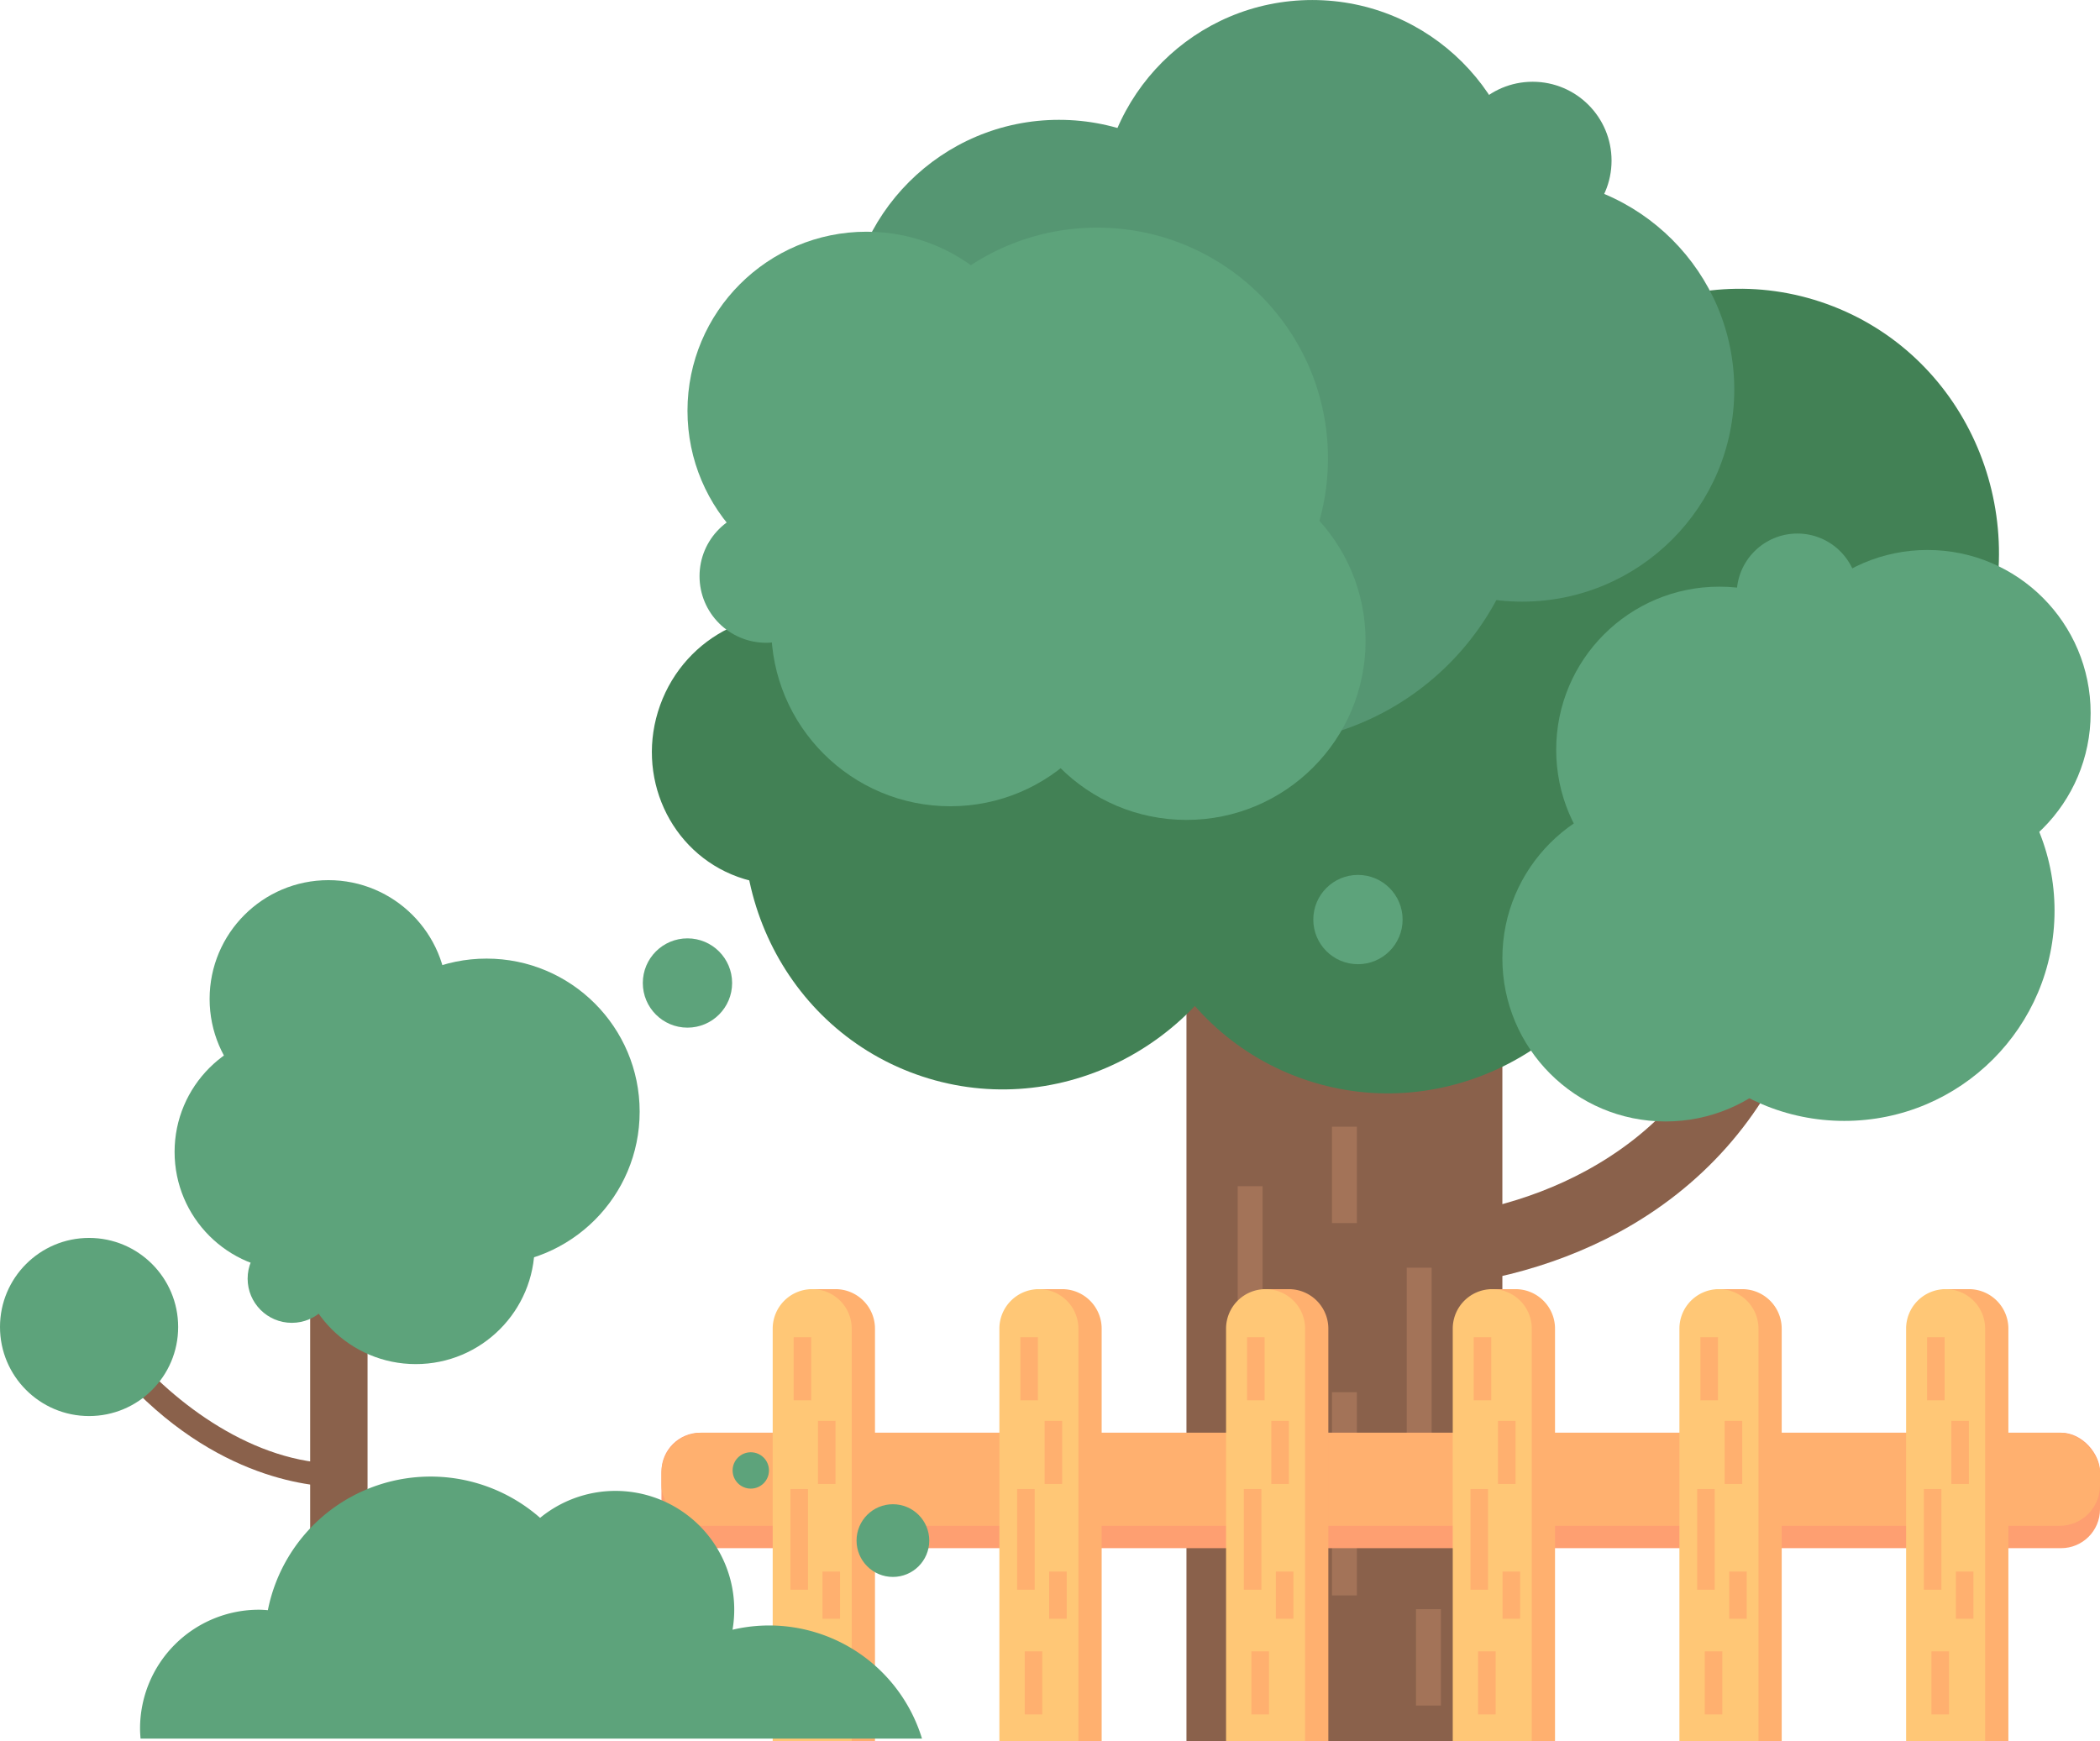   <svg xmlns="http://www.w3.org/2000/svg" viewBox="0 0 775.52 643.186">
   <g data-name="图层 2">
    <g data-name="图层 1">
     <path d="M514.229,475.992v-25.75c24.892,0,50.2-6.281,71.263-17.688,25.588-13.856,43.781-34.3,54.075-60.762l24,9.335c-12.39,31.852-35.147,57.465-65.811,74.07C572.992,468.607,543.329,475.992,514.229,475.992Z" style="fill:#8a614b">
     </path>
     <rect x="438.154" y="309.802" width="116.663" height="333.384" style="fill:#8a614b">
     </rect>
     <ellipse cx="461.674" cy="193.161" rx="128.661" ry="125.102" transform="translate(123.377 561.955) rotate(-70.174)" style="fill:#428155">
     </ellipse>
     <ellipse cx="514.229" cy="304.309" rx="99.836" ry="97.075" transform="translate(53.548 684.846) rotate(-70.174)" style="fill:#428155">
     </ellipse>
     <ellipse cx="372.008" cy="302.846" rx="99.836" ry="97.075" transform="translate(-39.06 550.088) rotate(-70.174)" style="fill:#428155">
     </ellipse>
     <ellipse cx="640.798" cy="206.207" rx="99.836" ry="97.075" transform="translate(229.475 739.084) rotate(-70.174)" style="fill:#428155">
     </ellipse>
     <ellipse cx="289.442" cy="276.936" rx="49.918" ry="48.537" transform="translate(-69.248 455.294) rotate(-70.174)" style="fill:#428155">
     </ellipse>
     <ellipse cx="629.291" cy="319.921" rx="37.136" ry="36.109" transform="translate(114.898 803.404) rotate(-70.174)" style="fill:#428155">
     </ellipse>
     <circle cx="463.618" cy="173.927" r="100.956" style="fill:#559672">
     </circle>
     <circle cx="484.609" cy="78.347" r="78.338" style="fill:#559672">
     </circle>
     <circle cx="391.09" cy="122.601" r="78.338" style="fill:#559672">
     </circle>
     <circle cx="562.121" cy="143.888" r="78.338" style="fill:#559672">
     </circle>
     <circle cx="566" cy="59.336" r="29.139" style="fill:#559672">
     </circle>
     <circle cx="405.174" cy="169.319" r="85.239" style="fill:#5da37b">
     </circle>
     <circle cx="350.947" cy="231.66" r="66.142" style="fill:#5da37b">
     </circle>
     <circle cx="438.154" cy="236.702" r="66.142" style="fill:#5da37b">
     </circle>
     <circle cx="320.025" cy="151.728" r="66.142" style="fill:#5da37b">
     </circle>
     <circle cx="282.939" cy="212.816" r="24.603" style="fill:#5da37b">
     </circle>
     <circle cx="681.093" cy="336.38" r="77.639" style="fill:#5da37b">
     </circle>
     <circle cx="634.94" cy="276.937" r="60.246" style="fill:#5da37b">
     </circle>
     <circle cx="615.067" cy="353.98" r="60.246" style="fill:#5da37b">
     </circle>
     <circle cx="711.816" cy="263.386" r="60.246" style="fill:#5da37b">
     </circle>
     <circle cx="663.76" cy="219.481" r="22.409" style="fill:#5da37b">
     </circle>
     <rect x="457.075" y="438.137" width="9.197" height="75.063" style="fill:#a37358">
     </rect>
     <rect x="491.887" y="514.229" width="9.197" height="75.063" style="fill:#a37358">
     </rect>
     <rect x="457.075" y="594.975" width="9.197" height="43.939" style="fill:#a37358">
     </rect>
     <rect x="522.917" y="594.364" width="9.197" height="35.599" style="fill:#a37358">
     </rect>
     <rect x="519.499" y="468.243" width="9.197" height="75.063" style="fill:#a37358">
     </rect>
     <rect x="491.887" y="416.167" width="9.197" height="35.599" style="fill:#a37358">
     </rect>
     <circle cx="253.878" cy="363.086" r="16.49" style="fill:#5da37b">
     </circle>
     <circle cx="501.486" cy="339.652" r="16.49" style="fill:#5da37b">
     </circle>
     <rect x="114.539" y="401.689" width="21.192" height="221.176" transform="translate(250.271 1024.555) rotate(180)" style="fill:#8a614b">
     </rect>
     <circle cx="179.673" cy="410.622" r="56.55" style="fill:#5da37b">
     </circle>
     <circle cx="108.356" cy="425.467" r="43.881" style="fill:#5da37b">
     </circle>
     <circle cx="121.29" cy="368.977" r="43.881" style="fill:#5da37b">
     </circle>
     <circle cx="153.553" cy="459.967" r="43.881" style="fill:#5da37b">
     </circle>
     <circle cx="107.77" cy="472.283" r="16.322" style="fill:#5da37b">
     </circle>
     <path d="M125.135,549.168c-10.858,0-49.038-3.3-84.453-45.8l6.563-5.467c17.213,20.656,46.714,42.728,77.89,42.728Z" style="fill:#8a614b">
     </path>
     <circle cx="32.897" cy="490.14" r="32.897" style="fill:#5da37b">
     </circle>
     <rect x="244.27" y="529.188" width="531.25" height="42.647" rx="14.354" style="fill:#fe9f71">
     </rect>
     <rect x="244.27" y="529.188" width="531.25" height="34.403" rx="14.93" style="fill:#ffb06f">
     </rect>
     <path d="M300.634,476.161h7.9a14.592,14.592,0,0,1,14.592,14.592V643.186a0,0,0,0,1,0,0H293.94a0,0,0,0,1,0,0V482.855A6.694,6.694,0,0,1,300.634,476.161Z" style="fill:#ffb06f">
     </path>
     <path d="M299.947,476.161h0a14.592,14.592,0,0,1,14.592,14.592V643.186a0,0,0,0,1,0,0H285.354a0,0,0,0,1,0,0V490.754a14.592,14.592,0,0,1,14.592-14.592Z" style="fill:#ffc776">
     </path>
     <rect x="293.105" y="493.921" width="6.482" height="23.297" style="fill:#ffb06f">
     </rect>
     <rect x="302.065" y="524.823" width="6.482" height="23.297" style="fill:#ffb06f">
     </rect>
     <rect x="294.717" y="609.948" width="6.482" height="23.297" style="fill:#ffb06f">
     </rect>
     <rect x="291.91" y="549.996" width="6.482" height="37.192" style="fill:#ffb06f">
     </rect>
     <rect x="303.738" y="580.462" width="6.482" height="17.443" style="fill:#ffb06f">
     </rect>
     <path d="M384.346,476.161h7.9a14.592,14.592,0,0,1,14.592,14.592V643.186a0,0,0,0,1,0,0H377.652a0,0,0,0,1,0,0V482.855a6.694,6.694,0,0,1,6.694-6.694Z" style="fill:#ffb06f">
     </path>
     <path d="M383.659,476.161h0a14.592,14.592,0,0,1,14.592,14.592V643.186a0,0,0,0,1,0,0H369.067a0,0,0,0,1,0,0V490.754A14.592,14.592,0,0,1,383.659,476.161Z" style="fill:#ffc776">
     </path>
     <rect x="376.817" y="493.921" width="6.482" height="23.297" style="fill:#ffb06f">
     </rect>
     <rect x="385.778" y="524.823" width="6.482" height="23.297" style="fill:#ffb06f">
     </rect>
     <rect x="378.43" y="609.948" width="6.482" height="23.297" style="fill:#ffb06f">
     </rect>
     <rect x="375.623" y="549.996" width="6.482" height="37.192" style="fill:#ffb06f">
     </rect>
     <rect x="387.45" y="580.462" width="6.482" height="17.443" style="fill:#ffb06f">
     </rect>
     <path d="M468.058,476.161h7.9a14.592,14.592,0,0,1,14.592,14.592V643.186a0,0,0,0,1,0,0H461.364a0,0,0,0,1,0,0V482.855A6.694,6.694,0,0,1,468.058,476.161Z" style="fill:#ffb06f">
     </path>
     <path d="M467.371,476.161h0a14.592,14.592,0,0,1,14.592,14.592V643.186a0,0,0,0,1,0,0H452.779a0,0,0,0,1,0,0V490.754A14.592,14.592,0,0,1,467.371,476.161Z" style="fill:#ffc776">
     </path>
     <rect x="460.529" y="493.921" width="6.482" height="23.297" style="fill:#ffb06f">
     </rect>
     <rect x="469.49" y="524.823" width="6.482" height="23.297" style="fill:#ffb06f">
     </rect>
     <rect x="462.142" y="609.948" width="6.482" height="23.297" style="fill:#ffb06f">
     </rect>
     <rect x="459.335" y="549.996" width="6.482" height="37.192" style="fill:#ffb06f">
     </rect>
     <rect x="471.163" y="580.462" width="6.482" height="17.443" style="fill:#ffb06f">
     </rect>
     <path d="M551.77,476.161h7.9a14.592,14.592,0,0,1,14.592,14.592V643.186a0,0,0,0,1,0,0H545.076a0,0,0,0,1,0,0V482.855A6.694,6.694,0,0,1,551.77,476.161Z" style="fill:#ffb06f">
     </path>
     <path d="M551.083,476.161h0a14.592,14.592,0,0,1,14.592,14.592V643.186a0,0,0,0,1,0,0H536.491a0,0,0,0,1,0,0V490.754a14.592,14.592,0,0,1,14.592-14.592Z" style="fill:#ffc776">
     </path>
     <rect x="544.241" y="493.921" width="6.482" height="23.297" style="fill:#ffb06f">
     </rect>
     <rect x="553.202" y="524.823" width="6.482" height="23.297" style="fill:#ffb06f">
     </rect>
     <rect x="545.854" y="609.948" width="6.482" height="23.297" style="fill:#ffb06f">
     </rect>
     <rect x="543.046" y="549.996" width="6.482" height="37.192" style="fill:#ffb06f">
     </rect>
     <rect x="554.875" y="580.462" width="6.482" height="17.443" style="fill:#ffb06f">
     </rect>
     <path d="M635.482,476.161h7.9a14.592,14.592,0,0,1,14.592,14.592V643.186a0,0,0,0,1,0,0H628.789a0,0,0,0,1,0,0V482.855A6.694,6.694,0,0,1,635.482,476.161Z" style="fill:#ffb06f">
     </path>
     <path d="M634.8,476.161h0a14.592,14.592,0,0,1,14.592,14.592V643.186a0,0,0,0,1,0,0H620.2a0,0,0,0,1,0,0V490.754A14.592,14.592,0,0,1,634.8,476.161Z" style="fill:#ffc776">
     </path>
     <rect x="627.954" y="493.921" width="6.482" height="23.297" style="fill:#ffb06f">
     </rect>
     <rect x="636.914" y="524.823" width="6.482" height="23.297" style="fill:#ffb06f">
     </rect>
     <rect x="629.566" y="609.948" width="6.482" height="23.297" style="fill:#ffb06f">
     </rect>
     <rect x="626.758" y="549.996" width="6.482" height="37.192" style="fill:#ffb06f">
     </rect>
     <rect x="638.587" y="580.462" width="6.482" height="17.443" style="fill:#ffb06f">
     </rect>
     <path d="M719.194,476.161h7.9a14.592,14.592,0,0,1,14.592,14.592V643.186a0,0,0,0,1,0,0H712.5a0,0,0,0,1,0,0V482.855a6.694,6.694,0,0,1,6.694-6.694Z" style="fill:#ffb06f">
     </path>
     <path d="M718.507,476.161h0A14.592,14.592,0,0,1,733.1,490.754V643.186a0,0,0,0,1,0,0H703.915a0,0,0,0,1,0,0V490.754a14.592,14.592,0,0,1,14.592-14.592Z" style="fill:#ffc776">
     </path>
     <rect x="711.666" y="493.921" width="6.482" height="23.297" style="fill:#ffb06f">
     </rect>
     <rect x="720.626" y="524.823" width="6.482" height="23.297" style="fill:#ffb06f">
     </rect>
     <rect x="713.279" y="609.948" width="6.482" height="23.297" style="fill:#ffb06f">
     </rect>
     <rect x="710.47" y="549.996" width="6.482" height="37.192" style="fill:#ffb06f">
     </rect>
     <rect x="722.298" y="580.462" width="6.482" height="17.443" style="fill:#ffb06f">
     </rect>
     <path d="M340.489,642.17a59.021,59.021,0,0,0-69.97-40.208,43.863,43.863,0,0,0-71.06-41.322,61.264,61.264,0,0,0-100.54,34.1c-1.1-.082-2.19-.167-3.306-.167a43.894,43.894,0,0,0-43.894,43.894c0,1.25.085,2.478.187,3.7Z" style="fill:#5da37b">
     </path>
     <circle cx="329.746" cy="569.033" r="13.426" style="fill:#5da37b">
     </circle>
     <circle cx="277.263" cy="543.126" r="6.713" style="fill:#5da37b">
     </circle>
    </g>
   </g>
  </svg>
